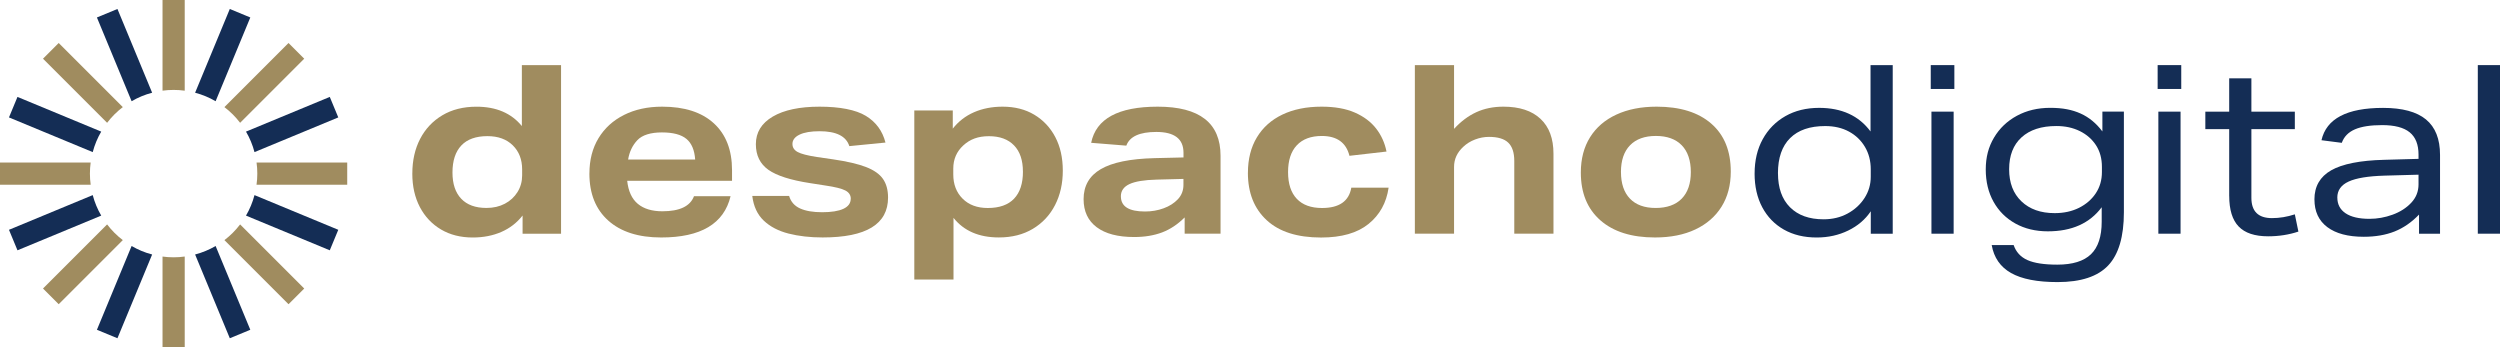 <?xml version="1.0" encoding="UTF-8"?>
<svg xmlns="http://www.w3.org/2000/svg" version="1.1" viewBox="0 0 900 125">
  <defs>
    <style>
      .cls-1 {
        fill: #a08c5f;
      }

      .cls-2 {
        fill: #142d55;
      }
    </style>
  </defs>
  <!-- Generator: Adobe Illustrator 28.7.5, SVG Export Plug-In . SVG Version: 1.2.0 Build 176)  -->
  <g>
    <g id="Capa_1">
      <g>
        <g>
          <path class="cls-1" d="M66.5,92.35v32.65h-7.99v-32.64c1.3.18,2.64.27,3.99.27s2.69-.09,4-.28Z"/>
          <path class="cls-1" d="M66.5,0v32.65c-1.31-.19-2.64-.28-4-.28s-2.69.09-3.99.27V0h7.99Z"/>
          <path class="cls-1" d="M32.65,66.5H0v-7.99h32.64c-.18,1.3-.27,2.64-.27,3.99s.09,2.69.28,4Z"/>
          <path class="cls-1" d="M125,58.51v7.99h-32.65c.19-1.31.28-2.64.28-4s-.09-2.69-.27-3.99h32.64Z"/>
          <path class="cls-1" d="M44.21,38.56c-2.13,1.62-4.03,3.52-5.65,5.65L15.48,21.13l5.65-5.65,23.08,23.08Z"/>
          <path class="cls-1" d="M109.52,103.87l-5.65,5.65-23.08-23.08c2.13-1.62,4.03-3.52,5.65-5.65l23.08,23.08Z"/>
          <path class="cls-1" d="M44.21,86.44l-23.08,23.08-5.65-5.65,23.08-23.08c1.62,2.13,3.52,4.03,5.65,5.65Z"/>
          <path class="cls-1" d="M109.52,21.13l-23.08,23.08c-1.62-2.13-3.52-4.03-5.65-5.65l23.08-23.08,5.65,5.65Z"/>
          <path class="cls-2" d="M54.77,33.38c-2.62.68-5.1,1.72-7.39,3.06l-12.49-30.15,7.39-3.06,12.49,30.15Z"/>
          <path class="cls-2" d="M90.11,118.72l-7.38,3.05-12.49-30.15c2.62-.69,5.09-1.72,7.38-3.06l12.49,30.16Z"/>
          <path class="cls-2" d="M36.44,47.38c-1.34,2.29-2.37,4.76-3.06,7.38L3.23,42.27l3.06-7.38,30.15,12.49Z"/>
          <path class="cls-2" d="M121.78,82.73l-3.06,7.38-30.16-12.49c1.34-2.29,2.37-4.76,3.06-7.38l30.16,12.49Z"/>
          <path class="cls-2" d="M36.44,77.62l-30.15,12.49-3.06-7.38,30.15-12.49c.69,2.62,1.72,5.09,3.06,7.38Z"/>
          <path class="cls-2" d="M121.78,42.27l-30.16,12.49c-.69-2.62-1.72-5.09-3.06-7.38l30.16-12.49,3.06,7.38Z"/>
          <path class="cls-2" d="M54.77,91.62l-12.49,30.15-7.39-3.05,12.49-30.16c2.29,1.34,4.77,2.38,7.39,3.06Z"/>
          <path class="cls-2" d="M90.11,6.29l-12.49,30.15c-2.29-1.34-4.76-2.37-7.38-3.06l12.49-30.15,7.38,3.06Z"/>
        </g>
        <g>
          <path class="cls-1" d="M148.44,62.46c0-4.7.94-8.85,2.8-12.45,1.87-3.6,4.53-6.43,7.99-8.5,3.46-2.07,7.57-3.1,12.32-3.1,7.08,0,12.52,2.32,16.32,6.97v-21.93h14.11v60.69h-13.85v-6.55c-2.04,2.61-4.59,4.58-7.65,5.91-3.06,1.33-6.49,2-10.29,2-4.36,0-8.17-.96-11.43-2.89-3.26-1.93-5.79-4.62-7.61-8.07-1.81-3.46-2.72-7.48-2.72-12.07ZM162.89,62.12c0,4.08,1.05,7.22,3.15,9.43,2.1,2.21,5.13,3.31,9.09,3.31,2.49,0,4.7-.51,6.63-1.53,1.93-1.02,3.44-2.42,4.55-4.21,1.11-1.79,1.66-3.78,1.66-5.99v-2.13c0-3.57-1.12-6.46-3.36-8.67-2.24-2.21-5.28-3.32-9.14-3.32-4.14,0-7.27,1.12-9.39,3.36-2.12,2.24-3.19,5.48-3.19,9.73Z"/>
          <path class="cls-1" d="M212.19,62.46c0-4.87,1.09-9.11,3.27-12.71,2.18-3.6,5.24-6.39,9.18-8.37,3.94-1.98,8.51-2.98,13.73-2.98,8.05,0,14.25,2,18.61,5.99,4.36,3.99,6.55,9.62,6.55,16.87v3.83h-37.74c.4,3.74,1.67,6.5,3.82,8.29,2.15,1.79,5.1,2.68,8.84,2.68,6.23,0,10.03-1.81,11.39-5.44h13.17c-2.38,9.92-10.71,14.87-24.99,14.87-8.16,0-14.51-2.03-19.04-6.08-4.53-4.05-6.8-9.7-6.8-16.96ZM247.12,50.01c-1.87-1.56-4.82-2.34-8.84-2.34s-7.08.93-8.84,2.8c-1.76,1.87-2.86,4.19-3.32,6.97h24.14c-.23-3.4-1.27-5.88-3.15-7.44Z"/>
          <path class="cls-1" d="M306.28,71.55c0-1.3-.65-2.3-1.96-2.98-1.3-.68-3.71-1.28-7.22-1.79l-5.44-.85c-7.03-1.08-12.04-2.68-15.04-4.8-3-2.13-4.51-5.2-4.51-9.22,0-4.25,2.03-7.56,6.08-9.94,4.05-2.38,9.68-3.57,16.87-3.57s13.03,1.1,16.66,3.32c3.63,2.21,5.98,5.41,7.05,9.6l-13.01,1.28c-1.13-3.57-4.7-5.36-10.71-5.36-3.12,0-5.53.41-7.22,1.23-1.7.82-2.55,1.94-2.55,3.36,0,1.25.62,2.21,1.87,2.89,1.25.68,3.54,1.27,6.88,1.79l5.86.85c5.04.74,9,1.66,11.86,2.76,2.86,1.11,4.9,2.54,6.12,4.29,1.22,1.76,1.83,3.99,1.83,6.71,0,9.58-7.85,14.36-23.55,14.36-4.53,0-8.63-.47-12.28-1.4-3.66-.94-6.63-2.49-8.93-4.67-2.29-2.18-3.67-5.14-4.12-8.88h13.26c.62,2.1,1.94,3.6,3.95,4.51,2.01.91,4.66,1.36,7.95,1.36s5.89-.41,7.65-1.23c1.76-.82,2.63-2.03,2.63-3.61Z"/>
          <path class="cls-1" d="M329.15,39.76h13.85v6.55c2.04-2.61,4.59-4.57,7.65-5.91,3.06-1.33,6.49-2,10.29-2,4.36,0,8.16.96,11.39,2.89,3.23,1.93,5.75,4.6,7.56,8.03,1.81,3.43,2.72,7.47,2.72,12.11s-.93,8.78-2.8,12.41c-1.87,3.63-4.53,6.47-7.99,8.54-3.46,2.07-7.54,3.1-12.24,3.1-7.14,0-12.58-2.35-16.32-7.05v22.19h-14.11v-60.86ZM368.25,61.78c0-4.08-1.06-7.23-3.19-9.43-2.13-2.21-5.14-3.32-9.05-3.32s-6.81,1.1-9.22,3.32c-2.41,2.21-3.61,4.99-3.61,8.33v2.13c0,3.57,1.12,6.47,3.36,8.71,2.24,2.24,5.26,3.36,9.05,3.36,4.19,0,7.35-1.12,9.48-3.36,2.12-2.24,3.19-5.48,3.19-9.73Z"/>
          <path class="cls-1" d="M390.09,71.72c0-4.82,2.07-8.43,6.21-10.84,4.14-2.41,10.57-3.73,19.3-3.95l10.46-.25v-1.7c0-4.99-3.26-7.48-9.78-7.48-6.01,0-9.61,1.64-10.8,4.93l-12.66-1.02c1.76-8.67,9.75-13.01,23.97-13.01,15.07,0,22.61,5.89,22.61,17.68v28.05h-12.92v-5.86c-2.49,2.49-5.2,4.29-8.12,5.4-2.92,1.1-6.28,1.66-10.07,1.66-5.84,0-10.33-1.18-13.47-3.53-3.14-2.35-4.72-5.71-4.72-10.07ZM403.52,70.7c0,3.63,2.89,5.44,8.67,5.44,2.38,0,4.62-.38,6.71-1.15,2.1-.76,3.81-1.86,5.14-3.27,1.33-1.42,2-3.14,2-5.18v-2.13l-9.61.25c-4.48.11-7.75.65-9.82,1.61-2.07.96-3.1,2.44-3.1,4.42Z"/>
          <path class="cls-1" d="M449.25,62.2c0-4.93,1.08-9.18,3.23-12.75,2.15-3.57,5.21-6.3,9.18-8.2,3.97-1.9,8.67-2.85,14.11-2.85,4.76,0,8.75.71,11.98,2.13,3.23,1.42,5.78,3.33,7.65,5.74,1.87,2.41,3.12,5.17,3.74,8.29l-13.34,1.53c-1.19-4.76-4.51-7.14-9.95-7.14-3.91,0-6.91,1.12-9.01,3.36-2.1,2.24-3.14,5.45-3.14,9.65s1.05,7.4,3.14,9.61c2.1,2.21,5.13,3.31,9.09,3.31,6.18,0,9.69-2.44,10.54-7.31h13.43c-.79,5.44-3.2,9.79-7.23,13.05-4.02,3.26-9.72,4.89-17.08,4.89-8.56,0-15.09-2.08-19.59-6.25-4.51-4.17-6.76-9.85-6.76-17.04Z"/>
          <path class="cls-1" d="M509.35,23.44h14.11v22.95c2.44-2.66,5.1-4.66,7.99-5.99,2.89-1.33,6.15-2,9.78-2,5.78,0,10.23,1.46,13.35,4.38,3.12,2.92,4.67,7.1,4.67,12.54v28.81h-14.11v-26.18c0-3-.72-5.2-2.17-6.59-1.44-1.39-3.75-2.08-6.93-2.08-1.7,0-3.37.31-5.01.94-1.64.62-3.06,1.5-4.25,2.63-2.21,2.04-3.32,4.45-3.32,7.23v24.05h-14.11V23.44Z"/>
          <path class="cls-1" d="M569.1,62.12c0-4.93,1.11-9.17,3.32-12.71,2.21-3.54,5.37-6.26,9.48-8.16,4.11-1.9,8.94-2.85,14.49-2.85,8.44,0,15,2.04,19.68,6.12,4.68,4.08,7.01,9.83,7.01,17.26,0,4.87-1.11,9.08-3.32,12.62-2.21,3.54-5.36,6.28-9.43,8.2-4.08,1.93-8.93,2.89-14.54,2.89-8.39,0-14.93-2.05-19.63-6.16-4.7-4.11-7.06-9.84-7.06-17.21ZM583.55,61.95c0,4.14,1.08,7.32,3.23,9.56,2.15,2.24,5.24,3.36,9.26,3.36s7.21-1.12,9.39-3.36c2.18-2.24,3.27-5.43,3.27-9.56s-1.09-7.41-3.27-9.65c-2.18-2.24-5.28-3.36-9.31-3.36s-7.13,1.12-9.31,3.36c-2.18,2.24-3.27,5.45-3.27,9.65Z"/>
          <path class="cls-2" d="M631.66,62.46c0-4.7.98-8.83,2.93-12.37,1.95-3.54,4.67-6.3,8.16-8.29,3.48-1.98,7.52-2.97,12.11-2.97,8.16,0,14.34,2.83,18.53,8.5v-23.88h7.99v60.69h-7.9v-8.08c-1.98,2.95-4.69,5.26-8.12,6.93-3.43,1.67-7.21,2.51-11.35,2.51-4.53,0-8.47-.95-11.82-2.85-3.34-1.9-5.94-4.58-7.78-8.03-1.84-3.46-2.76-7.51-2.76-12.16ZM640.07,62.37c0,5.27,1.44,9.35,4.33,12.24,2.89,2.89,6.91,4.34,12.07,4.34,3.23,0,6.12-.69,8.67-2.08,2.55-1.39,4.58-3.24,6.08-5.57,1.5-2.32,2.25-4.87,2.25-7.65v-2.72c0-3-.69-5.68-2.08-8.03-1.39-2.35-3.3-4.19-5.74-5.52-2.44-1.33-5.3-2-8.59-2-5.5,0-9.7,1.44-12.62,4.34-2.92,2.89-4.38,7.11-4.38,12.66Z"/>
          <path class="cls-2" d="M695.07,23.44h8.5v8.59h-8.5v-8.59ZM695.32,40.19h7.99v43.94h-7.99v-43.94Z"/>
          <path class="cls-2" d="M756.61,79.8v-5.19c-4.31,5.78-10.77,8.67-19.38,8.67-4.42,0-8.32-.94-11.69-2.81-3.37-1.87-5.99-4.48-7.86-7.82-1.87-3.34-2.81-7.23-2.81-11.65s.99-8.13,2.98-11.47c1.98-3.34,4.73-5.96,8.24-7.86,3.51-1.9,7.51-2.85,11.99-2.85s7.89.68,10.92,2.04c3.03,1.36,5.65,3.51,7.86,6.46v-7.14h7.74v36.21c0,8.78-1.88,15.17-5.65,19.17-3.77,4-9.85,5.99-18.23,5.99-7.31,0-12.89-1.09-16.74-3.27-3.85-2.18-6.18-5.54-6.97-10.07h7.9c.85,2.49,2.49,4.29,4.93,5.4,2.44,1.1,6.03,1.66,10.79,1.66,5.5,0,9.53-1.25,12.11-3.74,2.58-2.49,3.87-6.4,3.87-11.73ZM754.57,52.3c-1.42-2.18-3.36-3.88-5.82-5.1-2.47-1.22-5.28-1.83-8.46-1.83-5.38,0-9.56,1.36-12.54,4.08-2.98,2.72-4.46,6.54-4.46,11.47s1.47,8.73,4.42,11.56c2.95,2.83,6.94,4.25,11.98,4.25,3.29,0,6.21-.64,8.76-1.91,2.55-1.28,4.56-3.02,6.03-5.23,1.47-2.21,2.21-4.76,2.21-7.65v-1.87c0-3-.71-5.6-2.13-7.78Z"/>
          <path class="cls-2" d="M776.75,23.44h8.5v8.59h-8.5v-8.59ZM777.01,40.19h7.99v43.94h-7.99v-43.94Z"/>
          <path class="cls-2" d="M802.51,70.53v-24.05h-8.59v-6.29h8.59v-11.98h7.99v11.98h15.64v6.29h-15.64v24.73c0,4.87,2.47,7.31,7.4,7.31,2.72,0,5.47-.45,8.24-1.36l1.28,6.21c-3.4,1.13-7.03,1.7-10.88,1.7-4.82,0-8.36-1.18-10.62-3.53-2.27-2.35-3.4-6.02-3.4-11.01Z"/>
          <path class="cls-2" d="M833.19,71.81c0-4.7,2.01-8.2,6.04-10.5,4.02-2.29,10.4-3.56,19.12-3.78l12.32-.34v-1.53c0-3.63-1.06-6.3-3.19-8.03-2.13-1.73-5.43-2.59-9.9-2.59-4.19,0-7.47.51-9.82,1.53-2.35,1.02-3.92,2.63-4.72,4.85l-7.31-.94c1.76-7.76,9.15-11.64,22.19-11.64,6.91,0,12.06,1.39,15.43,4.16,3.37,2.78,5.06,7.03,5.06,12.75v28.39h-7.56v-6.89c-2.66,2.78-5.6,4.8-8.8,6.08-3.2,1.27-6.9,1.91-11.09,1.91-5.67,0-10.04-1.16-13.13-3.48-3.09-2.32-4.63-5.64-4.63-9.94ZM841.44,71.13c0,2.44.99,4.32,2.97,5.65,1.98,1.33,4.85,2,8.59,2,2.83,0,5.61-.5,8.33-1.49,2.72-.99,4.96-2.42,6.71-4.29,1.76-1.87,2.63-4.08,2.63-6.63v-3.48l-12.24.34c-5.89.17-10.2.88-12.92,2.13-2.72,1.25-4.08,3.17-4.08,5.78Z"/>
          <path class="cls-2" d="M892.01,23.44h7.99v60.69h-7.99V23.44Z"/>
        </g>
      </g>
    </g>
  </g>
</svg>
